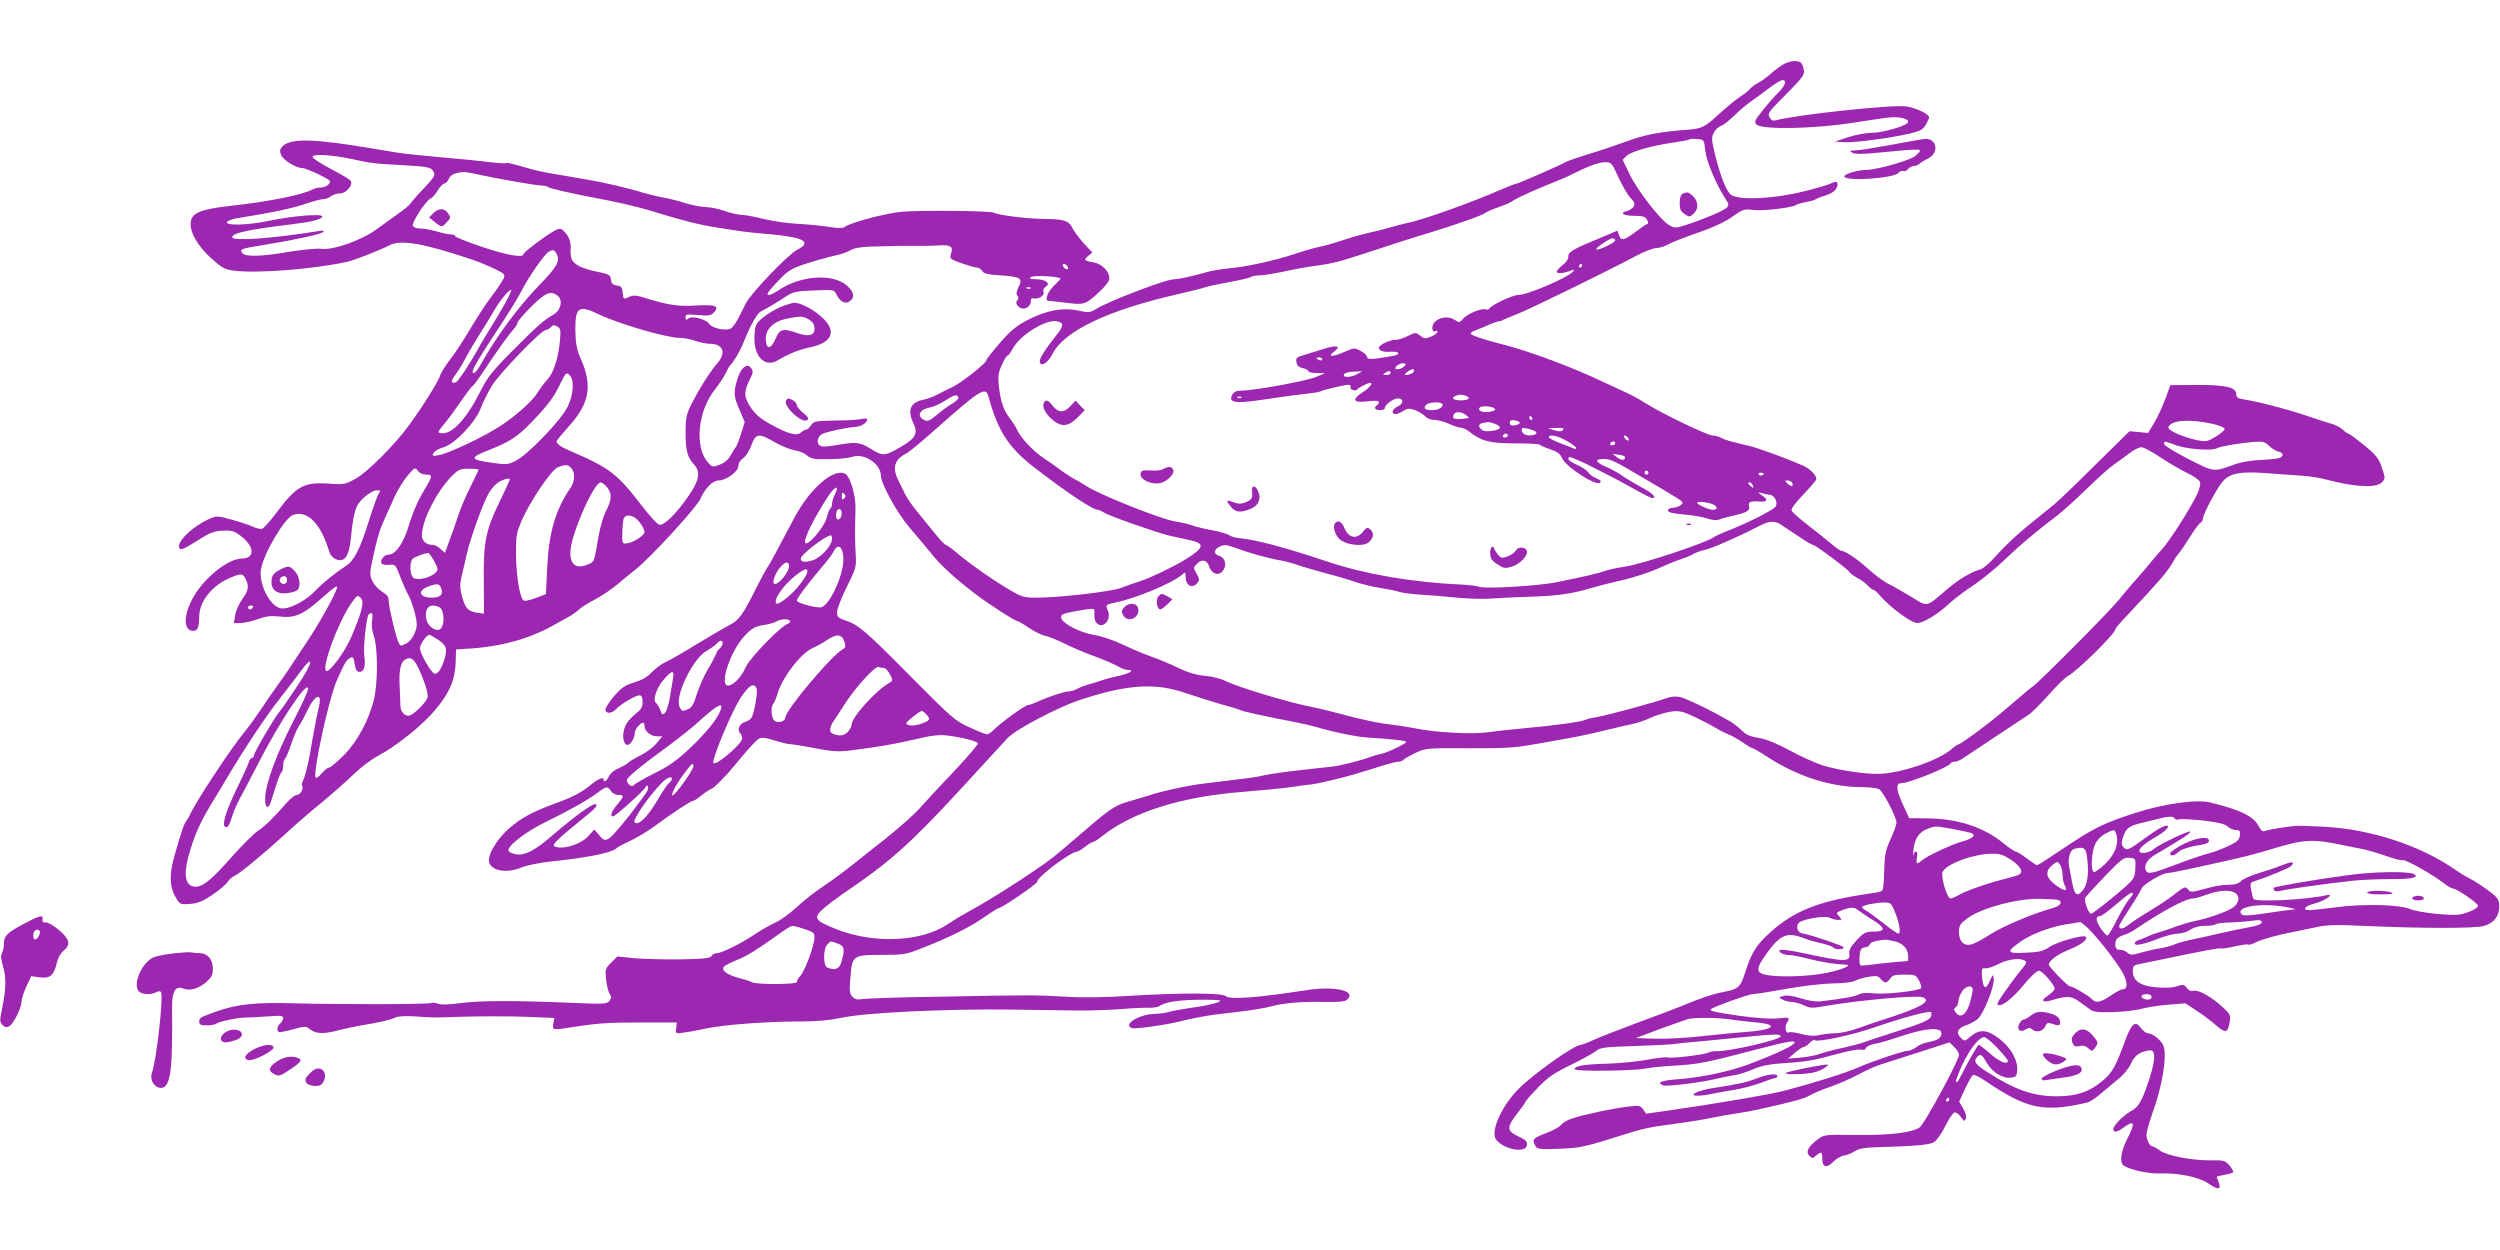 <?xml version="1.0" standalone="no"?>
<!DOCTYPE svg PUBLIC "-//W3C//DTD SVG 20010904//EN"
 "http://www.w3.org/TR/2001/REC-SVG-20010904/DTD/svg10.dtd">
<svg version="1.0" xmlns="http://www.w3.org/2000/svg"
 width="1280pt" height="640pt" viewBox="0 0 1280 640"
 preserveAspectRatio="xMidYMid meet">
<g transform="translate(0,640) scale(0.1,-0.1)"
fill="#9c27b0" stroke="none">
<path d="M9135 6073 c-16 -9 -47 -31 -67 -49 -20 -18 -50 -40 -66 -48 -15 -8
-35 -22 -43 -32 -7 -9 -30 -27 -49 -39 -19 -12 -65 -50 -102 -83 -85 -77 -90
-80 -178 -87 -135 -10 -214 -26 -305 -60 -49 -18 -137 -48 -195 -65 -58 -18
-109 -36 -115 -40 -13 -10 -241 -110 -250 -110 -4 0 -33 -11 -64 -24 -169 -74
-415 -162 -501 -179 -14 -3 -50 -12 -80 -21 -30 -9 -84 -22 -120 -30 -36 -8
-96 -26 -135 -39 -38 -13 -88 -27 -110 -31 -22 -4 -78 -20 -125 -36 -103 -34
-252 -67 -339 -74 -36 -3 -87 -12 -115 -20 -77 -22 -144 -36 -166 -36 -41 0
-332 -111 -398 -152 -31 -19 -38 -20 -92 -8 -78 17 -162 1 -258 -48 -58 -30
-87 -54 -142 -117 -38 -44 -70 -84 -70 -90 -2 -16 -125 -113 -172 -136 -24
-11 -59 -28 -78 -39 -19 -10 -51 -22 -70 -26 -68 -13 -86 -52 -54 -120 25 -52
13 -76 -57 -118 -87 -52 -98 -53 -159 -15 -58 36 -74 38 -178 20 -54 -9 -76
-10 -86 -1 -19 15 -8 50 18 60 31 12 127 32 162 34 32 1 64 21 64 38 0 6 -11
7 -27 3 -16 -4 -77 -8 -137 -8 -101 -2 -110 -4 -123 -24 -9 -13 -20 -23 -26
-23 -6 0 -18 -7 -27 -15 -21 -19 -68 -6 -157 44 -49 27 -77 51 -100 86 -35 53
-36 79 -2 146 15 30 16 39 5 54 -21 29 -53 3 -71 -57 -20 -70 -19 -87 12 -158
l26 -61 -18 -57 c-9 -31 -22 -63 -27 -70 -6 -7 -18 -27 -28 -45 -11 -20 -31
-37 -55 -46 -37 -14 -38 -14 -61 12 -69 80 -51 263 36 372 22 28 47 66 56 85
9 19 19 37 23 40 14 12 48 68 65 110 37 93 72 155 91 165 27 13 92 52 135 81
29 19 51 24 138 27 101 4 103 4 115 -21 17 -36 43 -50 65 -36 30 19 26 49 -12
82 -74 65 -244 51 -356 -28 -16 -11 -36 -20 -45 -20 -13 0 -2 17 36 58 53 57
72 71 119 89 37 15 159 50 200 58 19 4 49 15 65 24 24 14 59 18 160 20 72 2
139 3 150 2 38 -1 110 0 150 3 51 3 67 -8 55 -39 -6 -17 -5 -27 3 -32 19 -12
110 -42 129 -43 9 0 21 -8 27 -17 7 -14 28 -19 95 -23 102 -7 114 -15 91 -60
-11 -22 -13 -35 -6 -44 7 -9 7 -16 -1 -24 -14 -14 7 -42 32 -42 21 0 42 23 38
41 -2 9 4 13 14 11 28 -5 58 16 51 34 -4 10 1 20 11 26 28 16 0 38 -47 38 -30
0 -38 3 -30 11 11 11 153 4 153 -8 0 -2 -16 -19 -35 -37 -31 -30 -48 -76 -27
-76 4 0 45 -5 90 -10 94 -12 99 -11 172 57 31 29 50 54 50 68 0 35 -37 73 -78
81 -52 9 -55 13 -31 33 l22 18 -43 46 c-23 26 -50 61 -59 79 -19 38 -41 46
-141 47 -94 1 -237 19 -262 32 -18 10 -372 13 -469 5 -82 -7 -268 -56 -296
-79 -8 -6 -35 -6 -75 1 -35 6 -108 13 -164 16 -55 3 -136 15 -179 26 -43 11
-92 20 -109 20 -17 1 -56 9 -86 20 -30 11 -74 19 -96 20 -23 0 -69 9 -102 19
-33 11 -87 25 -119 30 -32 6 -78 18 -103 25 -62 20 -202 53 -275 65 -179 30
-253 43 -280 51 -117 33 -139 39 -145 35 -4 -3 -43 0 -86 5 -44 6 -155 17
-249 25 -93 8 -197 19 -230 25 -33 5 -87 14 -120 20 -295 50 -416 53 -457 12
-15 -15 -17 -24 -9 -45 10 -26 75 -67 107 -67 22 0 144 -58 144 -68 0 -16 -24
-32 -48 -32 -13 0 -31 -4 -41 -10 -53 -28 -227 -63 -421 -84 -149 -17 -196
-35 -203 -80 -9 -50 35 -127 106 -190 54 -48 68 -56 116 -62 117 -15 407 8
576 45 40 9 162 56 223 87 57 28 175 7 422 -76 51 -17 139 -57 154 -69 13 -11
12 -18 -12 -54 -14 -23 -41 -60 -58 -82 -17 -22 -59 -87 -94 -145 -34 -58 -81
-130 -105 -160 -23 -30 -46 -66 -50 -79 -11 -35 -87 -157 -162 -260 -73 -99
-212 -239 -272 -272 -53 -29 -60 -31 -140 -25 -128 8 -164 -13 -268 -152 -30
-40 -62 -76 -70 -79 -8 -3 -29 1 -47 10 -18 8 -67 25 -109 36 -69 20 -79 20
-109 7 -94 -41 -178 -123 -159 -154 6 -10 28 0 88 38 69 44 88 51 135 53 47 2
59 -2 96 -31 67 -54 67 -112 -2 -112 -66 -1 -182 -91 -241 -189 -57 -95 -59
-181 -5 -181 22 0 30 19 30 72 0 78 64 159 157 199 58 25 67 24 81 -6 18 -39
15 -58 -18 -103 -16 -23 -33 -60 -36 -82 l-7 -40 34 0 c19 0 59 9 89 20 40 15
67 18 105 14 88 -11 128 8 241 110 30 27 57 47 60 43 8 -7 -72 -157 -138 -258
-104 -159 -128 -194 -168 -249 -22 -30 -60 -86 -86 -125 -26 -38 -63 -90 -84
-115 -74 -90 -258 -371 -279 -425 -2 -5 -9 -17 -15 -25 -14 -17 -25 -51 -61
-175 -30 -103 -28 -166 7 -224 20 -32 23 -33 72 -29 40 3 66 14 114 47 34 23
69 52 77 65 8 13 25 28 38 33 28 13 145 110 258 213 47 44 130 116 185 160 54
45 128 110 164 145 36 35 90 76 122 93 97 51 234 161 298 239 73 88 100 153
103 242 l2 66 50 3 c174 9 325 50 453 123 24 13 57 32 74 41 17 9 40 26 52 37
11 11 48 34 81 51 33 17 85 52 116 78 31 26 73 61 94 77 80 64 311 316 331
361 23 53 63 94 93 94 39 0 101 45 101 74 0 14 10 30 25 40 13 9 32 38 42 66
22 62 38 64 121 15 33 -19 79 -37 102 -41 24 -4 51 -15 62 -26 10 -10 33 -18
51 -19 83 -2 155 3 185 13 58 18 141 -38 142 -95 0 -44 84 -196 150 -272 33
-38 82 -97 109 -130 51 -63 122 -128 226 -207 71 -54 202 -138 214 -138 5 0
31 -15 58 -34 27 -18 64 -37 83 -41 19 -4 64 -22 100 -40 36 -18 97 -44 135
-58 66 -24 117 -46 157 -68 10 -5 25 -9 33 -9 36 0 10 -18 -42 -29 -32 -7 -71
-17 -88 -23 -16 -6 -48 -16 -70 -22 -22 -6 -50 -17 -62 -24 -12 -6 -30 -12
-40 -12 -22 0 -102 -26 -159 -52 -22 -10 -45 -18 -51 -18 -14 0 -143 -93 -172
-124 -14 -14 -30 -26 -36 -26 -7 0 -48 16 -91 36 -74 33 -90 48 -294 253 -236
239 -273 271 -340 294 -41 14 -45 18 -44 46 1 16 24 74 50 127 47 94 49 101
45 168 -4 70 -4 112 -1 231 2 67 -26 162 -51 178 -57 35 -184 -74 -264 -228
-93 -176 -128 -241 -137 -252 -5 -6 -27 -47 -49 -90 -78 -156 -93 -176 -145
-204 -27 -14 -102 -58 -168 -98 -65 -40 -136 -81 -158 -91 -21 -9 -53 -33 -71
-52 -22 -24 -50 -40 -89 -52 -46 -13 -65 -26 -102 -68 -25 -29 -46 -61 -46
-70 0 -24 32 -23 55 2 23 25 99 70 119 70 11 0 16 -10 16 -34 0 -27 -7 -39
-35 -60 -19 -15 -42 -40 -50 -56 -31 -61 -6 -138 29 -88 9 12 16 32 16 44 0
19 28 54 43 54 4 0 7 -8 7 -18 0 -26 32 -52 64 -52 l27 0 -28 -34 c-15 -19
-51 -47 -81 -62 -30 -15 -60 -33 -67 -40 -6 -7 -28 -19 -49 -28 -20 -8 -41
-26 -48 -40 -11 -26 -28 -35 -28 -16 0 14 -30 1 -66 -29 -46 -38 -90 -61 -174
-92 -120 -43 -183 -77 -244 -131 -63 -55 -111 -137 -102 -172 12 -46 93 -59
167 -27 24 10 91 24 149 30 199 21 318 46 340 71 3 3 32 19 65 34 33 15 89 49
125 75 98 72 188 131 199 131 5 0 22 11 38 24 15 13 42 31 60 40 17 9 74 67
125 130 51 63 102 119 114 124 16 8 36 5 79 -9 32 -10 67 -19 78 -19 11 0 69
-9 130 -21 94 -18 120 -19 191 -10 135 17 216 31 327 57 80 19 119 23 160 18
75 -9 152 -29 156 -40 2 -5 -54 -70 -124 -145 -71 -74 -143 -152 -162 -174
-35 -41 -99 -98 -192 -173 -30 -23 -97 -76 -149 -118 -52 -42 -126 -96 -165
-122 -38 -25 -99 -72 -134 -105 -36 -33 -85 -69 -110 -80 -25 -11 -71 -37
-101 -57 -72 -49 -174 -100 -199 -100 -11 0 -24 -7 -28 -15 -7 -11 -39 -15
-158 -17 -83 -1 -189 2 -237 6 l-87 9 -32 -32 c-30 -30 -31 -36 -26 -85 3 -30
11 -63 18 -74 11 -17 10 -23 -1 -37 -13 -16 -32 -17 -205 -9 -284 12 -460 11
-559 -2 -57 -8 -98 -9 -113 -3 -14 5 -29 7 -34 4 -11 -8 -476 -8 -704 -2 -192
6 -290 -4 -395 -41 -87 -31 -90 -33 -90 -53 0 -15 7 -19 38 -19 21 0 42 4 48
8 12 11 110 32 149 32 17 0 67 2 113 6 69 5 82 4 82 -9 0 -8 -7 -20 -15 -27
-16 -13 -20 -36 -7 -44 4 -2 37 4 73 14 63 17 65 17 88 -1 28 -23 72 -24 148
-3 32 8 83 19 113 24 87 14 153 29 176 41 12 6 51 8 100 5 99 -7 80 -7 264 -1
85 2 221 2 302 -1 l147 -6 -6 -29 c-6 -34 -4 -34 97 -18 130 20 178 24 355 24
l180 0 -3 -29 c-4 -29 -4 -29 40 -23 23 3 77 13 118 22 94 19 305 35 473 35
88 0 154 6 215 19 120 26 531 46 862 42 146 -2 310 -4 365 -5 55 0 145 3 200
7 55 5 120 8 143 7 24 0 49 3 55 7 30 22 91 32 194 34 62 1 116 0 119 -4 8 -8
-57 -25 -148 -37 -42 -6 -91 -15 -109 -20 -19 -6 -52 -10 -74 -11 -81 -1 -169
-54 -120 -73 17 -6 179 17 249 35 37 10 108 24 166 33 14 2 75 9 135 16 61 7
133 19 162 27 65 18 160 26 281 23 61 -1 98 2 107 10 56 46 -60 74 -209 50
-252 -39 -388 -49 -411 -30 -20 17 -231 17 -480 2 -138 -9 -255 -11 -340 -5
-155 9 -186 9 -648 0 -197 -3 -373 -9 -391 -12 -24 -5 -38 -2 -51 11 -15 16
-17 29 -11 98 8 114 13 117 161 117 111 0 124 2 204 34 138 53 251 110 320
159 36 25 69 46 73 46 16 0 198 124 198 135 0 25 173 155 206 155 4 0 22 11
40 25 18 14 37 25 42 25 5 0 27 14 48 31 152 121 400 199 709 224 99 8 214 19
255 25 41 6 89 13 105 14 17 2 53 9 80 16 28 6 68 16 90 22 22 5 88 25 146 43
58 19 115 35 127 35 11 0 23 4 27 9 3 5 31 21 62 36 55 25 60 25 272 24 183
-1 234 2 336 20 66 12 149 27 185 33 36 6 115 23 175 38 61 15 127 30 147 34
21 4 62 18 92 32 30 14 77 27 104 31 42 5 59 1 128 -32 43 -21 90 -46 104 -55
14 -9 41 -23 60 -30 19 -8 53 -27 74 -42 21 -15 43 -28 47 -28 5 0 40 -20 79
-46 155 -100 324 -154 482 -154 38 0 78 -5 88 -10 21 -11 90 -143 90 -172 0
-10 -14 -49 -31 -86 -26 -58 -30 -79 -32 -165 -2 -77 -5 -98 -17 -101 -8 -3
-49 -10 -90 -16 -246 -38 -372 -92 -498 -214 -55 -53 -78 -94 -107 -186 -24
-74 -34 -84 -107 -98 -61 -12 -126 -34 -218 -73 -25 -10 -124 -48 -220 -83
-96 -36 -200 -76 -230 -90 -30 -14 -61 -26 -68 -26 -31 0 -242 -149 -317 -225
-88 -89 -147 -222 -114 -261 42 -51 151 -70 157 -27 3 18 -6 27 -45 45 -59 28
-60 47 -3 119 22 28 40 54 40 57 0 4 28 36 63 72 51 54 82 75 172 119 61 30
119 62 130 72 17 15 47 19 190 23 94 3 188 8 210 11 22 3 65 8 95 10 30 3 100
9 155 15 268 27 287 28 292 14 5 -16 -262 -78 -327 -76 -14 1 -34 -3 -45 -8
-26 -11 -195 -31 -206 -24 -5 3 -51 -2 -101 -11 -51 -10 -145 -19 -208 -21
-121 -3 -171 -12 -167 -29 2 -12 315 -8 367 5 19 4 85 11 145 14 124 8 153 13
423 84 155 40 192 47 190 34 -3 -15 -84 -54 -237 -112 -96 -36 -236 -66 -363
-76 -83 -6 -108 -17 -73 -31 19 -7 186 13 265 32 30 7 73 16 96 19 23 3 66 17
97 30 38 17 82 27 139 31 133 8 177 16 288 47 57 16 114 27 126 24 14 -4 24
-1 27 8 3 7 23 17 44 21 21 3 84 22 141 41 119 40 202 46 202 15 0 -25 -17
-37 -64 -46 -22 -3 -51 -15 -64 -26 -14 -10 -33 -19 -43 -19 -24 0 -178 -52
-252 -84 -64 -29 -241 -84 -383 -121 -84 -21 -325 -62 -592 -101 l-114 -16
-15 22 c-13 19 -21 21 -71 15 -75 -8 -235 -42 -291 -61 -25 -8 -51 -23 -58
-33 -7 -10 -39 -28 -73 -41 -69 -26 -77 -34 -61 -63 11 -21 18 -22 115 -19
105 3 134 8 286 56 151 48 176 54 302 70 67 9 155 23 193 31 39 8 99 19 135
24 36 5 88 15 115 21 183 41 234 55 262 72 17 10 64 30 105 44 40 14 105 42
144 63 38 21 92 45 120 53 27 9 116 37 197 63 l148 48 24 -23 c14 -13 25 -31
25 -41 0 -28 -176 -353 -201 -371 -38 -27 -151 -41 -327 -39 -162 2 -163 2
-197 -24 -48 -36 -61 -63 -41 -83 14 -14 17 -14 34 1 27 24 32 21 32 -18 0
-43 25 -47 59 -11 12 13 36 27 54 30 17 3 42 14 56 23 18 12 50 18 106 19 206
6 276 12 298 27 13 8 38 44 56 80 18 36 39 68 47 71 7 3 22 -7 33 -22 17 -24
20 -25 26 -10 4 11 -1 32 -14 53 l-20 35 30 65 c17 36 35 68 41 71 5 3 33 -10
61 -29 215 -146 299 -164 524 -112 13 3 45 24 72 48 27 23 68 57 91 76 24 19
51 53 61 76 18 41 44 60 94 67 37 6 32 -59 -16 -192 -26 -74 -45 -102 -80
-120 -35 -19 -89 -73 -89 -90 0 -20 19 -18 50 5 60 44 65 29 20 -59 -31 -62
-39 -117 -17 -133 27 -21 125 -43 182 -41 100 3 204 -18 253 -52 49 -34 66
-32 52 6 -6 14 -10 27 -10 29 0 2 18 6 40 10 22 4 42 10 44 13 2 4 -6 19 -19
35 -22 25 -29 27 -97 26 -95 -1 -223 24 -259 50 -15 12 -33 21 -38 21 -14 0
-31 34 -31 62 0 13 14 61 30 107 53 144 78 306 55 351 -15 29 -56 60 -79 60
-8 0 -23 12 -35 27 -28 40 -48 23 -81 -67 -47 -129 -66 -164 -115 -204 -69
-57 -133 -79 -235 -79 -117 0 -212 32 -352 122 -62 39 -75 56 -57 77 18 21 26
17 49 -24 27 -49 82 -84 123 -80 28 3 32 7 35 35 5 52 -30 116 -88 162 -63 50
-103 54 -150 15 -31 -27 -32 -27 -51 -7 -26 25 -16 49 26 63 19 6 45 20 59 31
30 23 89 169 84 208 -4 25 -4 24 -21 -13 -21 -47 -34 -39 -39 24 -3 40 -1 45
17 42 11 -1 42 9 69 23 49 25 109 32 134 16 10 -6 7 -15 -14 -40 -15 -18 -36
-45 -48 -61 -76 -105 -85 -119 -76 -125 18 -11 74 32 133 104 34 42 66 71 77
71 16 0 80 -73 80 -92 0 -8 -14 -21 -45 -43 -28 -19 -13 -29 27 -17 77 24 103
23 139 -3 19 -13 45 -32 58 -42 20 -15 42 -17 120 -15 53 2 119 9 146 17 28 8
89 17 137 21 l87 7 58 -38 c32 -21 75 -53 96 -72 50 -44 64 -42 72 9 7 41 6
44 -40 86 -58 52 -120 86 -146 79 -12 -3 -25 3 -33 15 -13 18 -18 19 -51 8
-24 -8 -60 -9 -107 -5 -82 8 -118 34 -118 84 0 28 3 30 58 40 31 6 80 16 107
22 186 39 280 57 286 53 4 -2 35 2 70 10 34 8 66 13 70 10 5 -3 22 2 38 11 31
16 122 41 201 55 25 5 74 15 110 23 53 12 100 13 255 6 295 -13 554 -13 602 0
52 14 81 52 79 103 -1 33 -7 42 -56 79 -30 22 -73 50 -95 61 -22 11 -53 30
-70 42 -177 125 -432 210 -674 223 -64 3 -125 6 -136 5 -38 -1 -150 -19 -167
-26 -12 -6 -21 0 -32 21 -27 54 -91 85 -248 124 -72 18 -240 -6 -388 -54 -166
-54 -210 -77 -369 -183 -68 -46 -127 -84 -131 -84 -4 0 -28 16 -53 35 -25 19
-51 35 -57 35 -5 0 -34 19 -63 43 -102 83 -234 126 -392 127 l-90 1 -34 74
c-33 73 -35 105 -7 105 40 0 246 83 254 102 2 5 11 8 20 8 10 0 29 8 43 18
112 75 309 205 332 220 16 9 62 55 104 102 41 47 87 92 103 100 45 24 240 216
240 237 0 5 26 36 58 69 160 170 206 223 230 264 14 25 30 50 36 55 6 6 31 42
55 80 24 39 49 74 57 78 8 4 14 16 14 25 0 21 75 160 102 189 37 40 91 50 213
41 61 -5 143 -10 183 -13 40 -2 100 -11 135 -21 148 -39 255 -44 284 -12 16
18 16 22 -2 74 -16 48 -29 64 -91 115 -40 32 -76 59 -80 59 -4 0 -18 9 -30 21
-12 11 -37 24 -56 29 -18 5 -78 24 -133 43 -101 34 -248 72 -317 82 -30 5 -38
10 -38 26 0 36 -54 49 -203 48 l-135 -1 -26 -72 c-15 -39 -40 -94 -57 -122
l-31 -51 -48 5 -47 4 -176 -173 c-96 -96 -190 -186 -209 -201 -18 -15 -78 -63
-133 -108 -55 -44 -127 -112 -160 -150 -33 -38 -71 -72 -85 -75 -47 -13 -110
-50 -172 -103 -109 -93 -97 -91 -180 -39 -40 24 -93 55 -118 67 -25 12 -70 46
-101 74 -57 52 -122 96 -141 96 -6 0 -29 16 -52 36 -23 19 -76 62 -119 95 -43
33 -81 67 -84 75 -3 9 19 40 61 83 36 38 66 73 66 78 0 20 -34 54 -68 69 -95
41 -222 87 -272 100 -110 26 -126 31 -147 42 -12 7 -32 12 -44 12 -26 0 -267
116 -348 168 -29 19 -79 46 -110 59 -31 14 -78 36 -106 49 -157 75 -373 155
-505 189 -104 26 -170 49 -170 57 0 5 12 13 28 18 15 6 36 14 47 19 35 16 60
25 70 26 6 0 15 3 20 7 6 3 42 18 80 33 67 27 450 214 604 296 40 21 86 39
102 39 15 0 43 9 61 19 18 11 86 37 150 59 76 26 139 55 177 82 55 39 62 41
105 35 45 -7 201 11 221 25 6 4 28 11 50 15 22 4 45 10 50 14 6 4 30 14 54 21
27 9 47 22 54 37 13 30 3 40 -26 25 -12 -7 -76 -26 -142 -42 -154 -39 -340
-47 -374 -16 -25 22 -55 102 -81 209 -17 71 -18 83 -5 108 8 15 25 31 37 35
12 3 42 27 67 52 25 24 60 54 77 66 17 12 59 42 94 69 34 26 68 47 76 47 24 0
15 -28 -19 -62 -19 -18 -55 -59 -81 -92 -43 -53 -46 -60 -32 -74 28 -28 313
-21 509 12 87 14 172 26 190 26 45 0 77 -10 77 -24 0 -18 -128 -56 -187 -56
-28 0 -82 -10 -119 -22 l-69 -23 45 -3 c53 -4 247 22 341 45 65 16 71 21 96
80 6 15 -60 49 -116 58 -66 11 -572 -43 -668 -71 -16 -4 -24 0 -33 16 -10 19
-4 28 62 94 118 119 121 124 111 160 -7 25 -15 31 -38 33 -17 2 -43 -5 -60
-14z m-404 -445 c6 -54 57 -176 106 -250 15 -24 16 -29 3 -42 -17 -16 -119
-59 -205 -87 -57 -18 -60 -18 -90 -1 -44 26 -161 176 -202 261 l-35 73 20 20
c22 22 138 55 247 69 38 6 71 12 74 15 3 3 21 4 41 2 35 -3 35 -3 41 -60z
m-6931 -42 c101 -22 117 -24 250 -31 143 -8 157 -10 170 -35 9 -17 3 -28 -45
-79 -31 -32 -63 -68 -72 -81 -8 -12 -37 -36 -63 -53 -25 -18 -74 -53 -108 -78
-76 -58 -225 -111 -287 -103 -22 3 -95 -4 -163 -15 -146 -25 -225 -27 -241 -7
-16 20 -9 23 105 41 157 25 298 56 309 67 7 7 -2 9 -30 4 -229 -37 -433 -52
-436 -31 -2 21 83 40 301 66 106 13 160 26 160 41 0 15 -150 3 -270 -22 -110
-23 -224 -27 -218 -7 3 6 27 16 54 20 183 29 289 52 362 78 30 10 64 19 75 19
12 0 31 7 41 15 11 8 32 15 48 15 29 0 64 39 55 62 -2 7 -48 35 -101 62 -53
28 -96 56 -96 63 0 16 96 11 200 -11z m6486 -93 c20 -43 47 -91 62 -106 21
-22 24 -31 16 -45 -6 -9 -21 -19 -33 -22 -42 -10 -20 -25 35 -25 44 0 57 -4
66 -19 8 -14 8 -21 1 -23 -6 -2 -31 -19 -55 -37 -61 -47 -77 -51 -88 -22 l-9
25 -73 -31 c-154 -63 -178 -77 -178 -101 0 -14 -12 -32 -30 -45 -16 -13 -30
-27 -30 -33 0 -12 40 -8 74 6 13 6 17 5 12 -3 -17 -28 -233 -122 -281 -122
-30 0 -138 -51 -150 -70 -3 -5 -11 -7 -18 -4 -21 8 -97 -24 -116 -48 -18 -21
-19 -21 -44 -5 -31 20 -78 14 -103 -14 -17 -19 -12 -55 6 -44 5 3 10 1 10 -4
0 -6 -15 -17 -32 -24 -29 -12 -36 -12 -56 4 -23 18 -25 18 -63 -1 -21 -11 -50
-20 -64 -20 -30 0 -85 -26 -85 -40 0 -16 23 -24 62 -21 46 3 51 -15 6 -22
-104 -18 -128 -19 -128 -5 0 7 -15 21 -33 31 -32 17 -34 17 -89 -7 -59 -26
-84 -23 -46 5 38 29 11 34 -60 11 -37 -12 -83 -26 -103 -32 -31 -9 -35 -14
-31 -35 3 -17 13 -26 33 -30 16 -4 29 -11 29 -16 0 -5 19 -9 43 -9 l42 -1 -50
-20 c-52 -21 -312 -68 -377 -69 -28 0 -40 -6 -49 -21 -20 -39 12 -46 131 -29
143 21 217 31 265 36 28 3 54 8 58 11 12 7 119 32 140 33 10 0 15 -5 12 -10
-8 -13 25 -26 34 -14 5 9 56 34 66 34 17 0 -1 -24 -35 -46 -61 -40 -54 -58 20
-49 39 5 60 3 60 -3 0 -6 -4 -14 -10 -17 -18 -11 -10 -25 15 -25 14 0 25 4 25
10 0 17 43 50 67 50 31 0 30 -27 -2 -42 -27 -12 -34 -38 -10 -38 9 0 27 7 40
16 20 13 30 14 58 5 19 -7 43 -21 52 -31 11 -12 31 -20 49 -20 17 0 51 -9 75
-20 24 -11 51 -20 61 -20 9 0 28 -8 41 -19 64 -50 107 -61 234 -61 67 0 125
-3 129 -7 4 -5 28 -15 54 -24 35 -11 51 -23 60 -45 22 -47 175 -145 195 -125
7 7 0 14 -18 21 -16 6 -35 20 -43 31 -8 12 -34 29 -58 39 -24 11 -44 24 -44
30 0 5 3 10 6 10 8 0 71 -27 107 -46 15 -8 41 -21 57 -29 75 -38 100 -51 171
-91 42 -24 82 -44 89 -44 27 0 0 26 -61 58 -35 19 -78 45 -94 57 -17 12 -54
33 -82 45 -56 24 -61 40 -12 40 35 0 59 -12 189 -89 52 -31 107 -63 121 -71
14 -8 43 -26 64 -39 35 -23 36 -25 19 -38 -10 -7 -28 -13 -41 -13 -13 0 -23
-6 -23 -14 0 -9 23 -15 81 -20 44 -4 99 -13 121 -21 23 -8 48 -10 57 -6 9 4
43 14 76 21 71 16 87 26 80 51 -6 19 10 25 55 21 38 -3 44 9 15 29 -28 20 -29
21 -5 14 14 -4 34 -8 44 -9 24 -3 41 -43 26 -61 -15 -18 -131 -77 -225 -115
-44 -17 -84 -35 -90 -40 -33 -27 -362 -137 -454 -151 -41 -6 -86 -16 -100 -21
-30 -12 -104 -29 -246 -58 -100 -21 -386 -37 -407 -23 -6 3 -45 8 -87 10 -256
12 -491 53 -686 118 -217 73 -369 113 -453 120 -18 2 -39 8 -46 14 -8 6 -47
18 -88 26 -40 7 -86 18 -101 24 -14 6 -57 16 -94 22 -74 13 -383 136 -448 179
-22 14 -51 31 -65 38 -14 7 -43 26 -65 42 -22 17 -63 46 -91 64 -53 35 -119
105 -137 146 -6 14 -23 41 -38 60 -32 42 -46 84 -55 165 -5 51 -2 69 16 108
12 26 25 47 30 47 4 0 15 16 26 36 37 69 170 151 226 139 36 -8 35 -23 -3 -71
-61 -76 -91 -125 -85 -140 9 -23 42 0 65 44 60 119 288 226 651 308 58 13 116
28 130 33 14 5 70 17 125 27 55 10 104 21 109 26 6 4 26 8 45 8 19 0 74 9 121
19 47 11 121 24 165 30 88 11 124 21 325 87 74 25 180 59 235 75 55 17 114 35
130 41 17 6 61 21 99 34 38 13 75 29 81 34 7 6 38 19 70 30 32 11 66 26 74 34
14 11 122 60 236 105 17 6 66 29 110 51 48 23 95 39 118 39 38 1 38 1 73 -76z
m-5831 12 c119 -25 293 -55 318 -55 13 0 27 -3 31 -7 7 -7 111 -31 226 -53
134 -25 224 -46 305 -70 162 -50 240 -70 336 -85 131 -21 150 -24 269 -34 177
-16 220 -40 141 -80 -46 -24 -234 -220 -262 -273 -10 -21 -28 -55 -38 -76 -11
-21 -27 -44 -35 -51 -21 -18 -97 -4 -114 20 -18 25 -89 44 -108 28 -11 -9 -14
-8 -14 6 0 16 7 17 64 12 55 -5 66 -3 81 13 30 33 10 41 -88 36 -94 -6 -144 2
-256 36 -50 16 -68 18 -87 9 -33 -15 -32 -15 -36 22 -2 26 -8 33 -30 35 -21 3
-27 9 -30 30 -3 24 -9 28 -62 39 -89 17 -134 41 -141 73 -3 15 -5 31 -4 36 5
31 -4 67 -25 91 -21 24 -27 26 -48 16 -37 -16 -168 -114 -168 -124 0 -21 -84
-6 -212 37 -76 26 -138 50 -138 55 0 5 -10 9 -22 9 -13 0 -45 7 -72 15 -27 8
-64 15 -83 15 -20 0 -36 6 -39 14 -7 17 68 131 91 140 8 3 25 21 36 41 12 19
27 35 33 35 7 0 18 11 24 24 10 22 27 30 72 35 8 1 47 -5 85 -14z m5815 -336
c0 -11 -89 -54 -97 -46 -6 7 68 57 84 57 7 0 13 -5 13 -11z m-5420 -70 c19
-35 4 -63 -87 -157 -108 -111 -220 -262 -303 -410 -21 -38 -40 -54 -40 -34 0
15 43 86 131 219 49 74 103 161 119 193 36 72 116 186 138 200 25 14 30 12 42
-11z m2618 -68 c3 -8 -1 -12 -9 -9 -7 2 -15 10 -17 17 -3 8 1 12 9 9 7 -2 15
-10 17 -17z m2632 9 c0 -5 -5 -10 -11 -10 -5 0 -7 5 -4 10 3 6 8 10 11 10 2 0
4 -4 4 -10z m-2823 -116 c-3 -3 -12 -4 -19 -1 -8 3 -5 6 6 6 11 1 17 -2 13 -5z
m-2693 -81 c-21 -37 -54 -93 -73 -123 -19 -30 -44 -72 -56 -93 -46 -85 -108
-179 -121 -184 -27 -10 -27 6 -2 39 14 18 35 52 47 76 12 23 40 72 64 110 60
97 64 102 93 152 29 49 75 102 82 96 2 -3 -13 -35 -34 -73z m270 44 c30 -22
18 -77 -21 -98 -48 -27 -86 -61 -215 -191 -98 -99 -124 -132 -158 -201 -73
-144 -146 -223 -202 -215 -19 3 -18 6 17 48 21 25 59 77 86 117 27 39 52 73
57 75 5 1 34 41 65 88 77 115 125 181 148 206 10 11 19 26 19 33 0 6 32 43 70
81 73 72 99 83 134 57z m216 -98 c100 -48 344 -119 411 -119 20 0 56 -7 79
-15 23 -8 56 -15 72 -15 71 0 89 -46 39 -102 -37 -43 -90 -127 -130 -205 -27
-55 -31 -72 -31 -147 0 -92 10 -128 43 -164 35 -37 28 -81 -27 -160 -64 -94
-128 -156 -152 -148 -11 4 -50 48 -89 98 -124 162 -163 192 -365 279 -51 22
-69 35 -70 50 0 4 29 39 64 78 104 116 120 205 61 341 -23 52 -28 81 -29 146
-2 123 16 135 124 83z m-203 -132 c-8 -90 -33 -167 -65 -201 -16 -17 -38 -47
-50 -67 -26 -43 -115 -122 -195 -173 -80 -52 -253 -134 -304 -145 -40 -8 -42
-7 -33 10 6 10 29 23 51 29 57 16 162 126 190 199 11 30 37 82 57 115 39 64
253 286 276 286 7 0 19 7 26 15 9 11 17 12 32 4 18 -10 20 -18 15 -72z m3903
-97 c0 -5 -7 -7 -15 -4 -8 4 -15 8 -15 10 0 2 7 4 15 4 8 0 15 -4 15 -10z
m420 -35 c-7 -8 -21 -15 -32 -15 -17 0 -18 3 -8 15 7 8 21 15 32 15 17 0 18
-3 8 -15z m50 -24 c0 -10 -24 -21 -43 -21 -7 0 -3 7 7 15 22 17 36 19 36 6z
m-290 -16 c-28 -16 -70 -20 -70 -6 0 11 24 18 65 19 l30 1 -25 -14z m170 5 c0
-5 -10 -10 -22 -10 -19 0 -20 2 -8 10 19 13 30 13 30 0z m-4200 -15 c21 -26
15 -99 -14 -158 -32 -67 -203 -245 -265 -276 -39 -20 -48 -21 -118 -11 -118
16 -122 26 -22 65 112 44 150 69 230 153 80 85 107 121 141 194 25 52 30 55
48 33z m2141 -105 c49 -181 105 -265 243 -370 163 -125 291 -210 315 -210 6 0
22 -7 35 -15 25 -17 266 -101 331 -117 22 -5 67 -15 100 -22 88 -18 84 -39
-20 -103 -53 -33 -176 -92 -225 -108 -30 -9 -75 -25 -100 -35 -47 -19 -325
-51 -439 -50 -58 0 -72 4 -135 42 -88 52 -195 127 -263 184 -28 24 -55 44 -60
44 -5 0 -29 25 -53 55 -25 31 -66 81 -92 113 -26 31 -55 73 -64 92 -9 19 -25
52 -35 72 -32 63 -19 106 41 136 14 7 82 63 150 124 229 203 257 221 271 168z
m-154 -6 c2 -5 -11 -18 -29 -29 -18 -10 -54 -36 -80 -58 -40 -33 -49 -37 -67
-27 -39 20 -23 54 30 64 20 3 56 20 80 36 44 29 60 33 66 14z m2597 10 c29
-11 16 -24 -24 -24 -38 0 -54 13 -27 23 18 8 33 8 51 1z m-1147 -10 c-3 -3
-12 -4 -19 -1 -8 3 -5 6 6 6 11 1 17 -2 13 -5z m1026 -31 c13 -13 -16 -33 -48
-33 -38 0 -49 8 -34 27 12 13 70 18 82 6z m265 -22 c11 -7 10 -10 -3 -15 -38
-14 -87 -2 -68 18 9 9 56 7 71 -3z m-142 -36 c10 -8 17 -15 14 -15 -48 -9 -80
-7 -80 4 0 29 34 35 66 11z m339 -15 c3 -5 1 -10 -4 -10 -6 0 -11 5 -11 10 0
6 2 10 4 10 3 0 8 -4 11 -10z m-64 -25 c0 -5 -12 -11 -26 -13 -18 -2 -25 1
-25 13 0 12 7 15 25 13 14 -2 26 -7 26 -13z m3547 -5 c36 -8 62 -19 62 -27 0
-6 -21 -24 -46 -39 -44 -26 -50 -27 -98 -17 -72 16 -149 50 -144 66 12 36 109
43 226 17z m-3674 0 c14 -5 26 -14 26 -19 0 -14 -71 -26 -89 -14 -22 14 -24
31 -4 36 30 8 41 7 67 -3z m210 -41 c12 -11 -16 -22 -46 -17 -13 2 -24 11 -26
21 -3 17 1 18 30 12 18 -4 37 -11 42 -16z m138 9 c-8 -8 -20 -8 -44 -1 l-33
11 45 1 c33 1 41 -2 32 -11z m-282 -28 c0 -5 -7 -10 -16 -10 -8 0 -12 5 -9 10
3 6 10 10 16 10 5 0 9 -4 9 -10z m301 -27 c27 -16 49 -32 49 -36 0 -5 -3 -7
-7 -5 -5 2 -36 14 -70 27 -35 13 -63 28 -63 32 0 17 43 9 91 -18z m314 16 c11
-17 -1 -21 -15 -4 -8 9 -8 15 -2 15 6 0 14 -5 17 -11z m-65 -29 c0 -5 -7 -10
-16 -10 -8 0 -12 5 -9 10 3 6 10 10 16 10 5 0 9 -4 9 -10z m2876 -11 c57 -20
181 -28 205 -14 13 9 109 25 182 32 53 4 62 2 85 -20 15 -14 36 -27 46 -29 27
-4 31 -25 6 -33 -11 -4 -55 -8 -98 -10 -47 -2 -101 -11 -137 -25 -103 -37 -97
-38 -231 30 -68 35 -124 69 -124 77 0 16 -4 17 66 -8z m-86 -60 c41 -27 102
-63 137 -80 34 -16 64 -37 67 -47 4 -10 -3 -38 -15 -63 -35 -74 -147 -249
-183 -285 -12 -12 -34 -39 -51 -59 -16 -21 -53 -63 -80 -94 -28 -31 -68 -78
-90 -106 -40 -51 -400 -413 -435 -438 -11 -7 -43 -34 -72 -59 -100 -86 -123
-105 -211 -172 -49 -36 -92 -66 -97 -66 -5 0 -23 -12 -40 -27 -69 -58 -251
-120 -365 -125 -69 -3 -211 18 -292 43 -38 12 -113 46 -168 76 -67 36 -120 58
-160 65 -45 7 -67 17 -88 39 -16 16 -45 38 -65 49 -20 11 -44 24 -52 29 -68
38 -169 85 -198 92 -23 5 -47 3 -71 -6 -50 -19 -296 -86 -353 -96 -27 -4 -52
-10 -57 -13 -18 -11 -144 -29 -321 -45 -63 -6 -149 -15 -190 -21 -78 -11 -278
1 -370 22 -25 5 -76 13 -115 18 -68 7 -134 21 -285 61 -41 11 -96 24 -121 29
-111 20 -384 103 -444 133 -22 12 -70 24 -108 27 -47 5 -89 18 -140 43 -39 19
-99 44 -132 55 -33 11 -98 39 -145 61 -48 23 -113 45 -148 50 -74 12 -167 61
-169 89 -1 17 10 21 75 33 102 17 97 18 95 -15 -1 -17 3 -36 9 -43 32 -39 82
13 60 62 -13 28 -10 30 38 40 105 21 290 98 343 143 15 14 17 13 17 -6 0 -50
33 -70 61 -36 11 14 10 21 -4 46 -17 29 -17 32 -1 49 26 28 53 24 65 -11 17
-48 61 -52 79 -6 9 26 -3 53 -30 61 -28 9 -25 33 6 47 21 10 35 9 73 -5 66
-25 178 -57 236 -66 28 -5 68 -16 90 -24 22 -8 78 -24 125 -37 47 -12 117 -32
155 -45 39 -14 102 -29 140 -35 39 -6 84 -15 101 -21 16 -5 66 -11 110 -14 43
-2 126 -9 184 -15 58 -6 141 -8 185 -4 44 3 132 7 195 9 132 4 210 15 306 44
38 11 111 30 163 41 51 12 132 38 180 59 47 22 104 44 126 51 22 7 49 19 60
26 11 6 36 15 55 19 34 7 176 69 273 120 56 29 83 31 118 7 14 -9 54 -36 89
-59 35 -24 67 -43 73 -43 12 0 187 -131 187 -140 0 -3 17 -16 38 -28 21 -11
46 -30 57 -42 10 -11 22 -20 27 -20 5 0 20 -13 33 -29 50 -59 161 -141 191
-141 32 0 109 47 170 105 22 20 75 60 119 89 44 30 116 88 160 131 78 75 168
151 270 227 27 21 94 82 150 136 55 54 118 110 140 125 22 15 58 41 79 57 21
17 48 30 60 30 12 0 55 -23 96 -51z m-2740 0 c0 -18 -19 -18 -41 0 l-23 18 32
-5 c18 -2 32 -8 32 -13z m-5396 -55 c22 -21 20 -70 -3 -102 -75 -108 -111
-227 -119 -403 l-7 -141 -53 -20 c-35 -13 -57 -17 -63 -11 -19 19 -36 129 -37
232 -1 94 2 111 28 173 43 101 154 264 187 276 40 15 50 14 67 -4z m-742 -34
c36 0 35 -5 -22 -100 -21 -36 -51 -105 -65 -155 -27 -93 -69 -155 -106 -155
-21 0 -42 -25 -37 -42 3 -8 18 -12 39 -10 33 3 34 2 58 -60 13 -35 32 -78 43
-97 10 -18 25 -61 33 -94 12 -52 12 -64 -2 -99 -9 -23 -27 -45 -44 -53 -26
-14 -29 -13 -37 2 -14 26 -52 187 -52 218 0 19 -9 31 -33 45 -18 11 -41 35
-50 54 -15 33 -15 40 3 123 22 102 34 141 62 203 12 25 34 73 49 108 16 35 46
83 66 107 36 42 39 43 52 25 8 -12 25 -20 43 -20z m268 25 c0 -3 -20 -45 -44
-93 -24 -48 -51 -112 -60 -142 -10 -30 -29 -86 -43 -123 l-25 -68 -22 20 c-12
12 -30 21 -40 21 -33 0 -56 20 -56 49 0 74 73 220 149 299 37 38 45 42 91 42
27 0 50 -2 50 -5z m5990 -15 c0 -5 -4 -10 -10 -10 -5 0 -10 5 -10 10 0 6 5 10
10 10 6 0 10 -4 10 -10z m590 -4 c0 -11 -19 -15 -25 -6 -3 5 1 10 9 10 9 0 16
-2 16 -4z m-6420 -31 c0 -3 -24 -56 -54 -118 -69 -142 -82 -205 -79 -411 l1
-158 -36 5 c-47 8 -60 23 -77 85 -11 43 -11 61 -1 104 7 29 19 78 25 108 20
87 88 276 116 319 13 22 37 47 52 55 28 15 53 20 53 11z m6565 -16 c12 -19 -5
-23 -22 -6 -16 16 -16 17 -1 17 9 0 20 -5 23 -11z m-6065 -26 c25 -32 22 -64
-11 -127 -11 -22 -27 -78 -35 -125 -21 -126 -21 -127 -49 -139 -84 -39 -117
19 -79 141 39 127 114 277 139 277 7 0 23 -12 35 -27z m5864 11 c5 -14 4 -15
-9 -4 -17 14 -19 20 -6 20 5 0 12 -7 15 -16z m-4699 -44 c-8 -16 -15 -38 -15
-49 0 -11 -4 -22 -9 -25 -5 -3 -13 -25 -19 -49 -13 -49 -104 -153 -110 -124
-5 23 47 127 117 234 35 54 62 64 36 13z m-2334 6 c-7 -8 -30 -72 -52 -142
-44 -142 -76 -205 -117 -231 -57 -37 -119 -87 -160 -130 -52 -54 -139 -97
-177 -87 -55 14 -110 124 -99 198 13 81 121 264 165 280 73 25 142 -45 185
-189 6 -19 19 -33 38 -40 40 -14 62 17 71 97 16 154 24 180 68 220 24 22 52
38 66 38 19 0 21 -3 12 -14z m2381 -28 c-9 -9 -12 -7 -12 12 0 19 3 21 12 12
9 -9 9 -15 0 -24z m4442 -28 c31 -11 34 -30 6 -30 -21 0 -80 26 -80 35 0 9 48
5 74 -5z m-4458 -66 c-3 -8 -10 -14 -16 -14 -14 0 -12 47 3 53 14 5 21 -17 13
-39z m-1032 -27 c15 -19 26 -41 26 -50 0 -18 -54 -54 -90 -59 -24 -3 -25 -1
-24 54 1 31 4 63 7 72 11 28 54 19 81 -17z m986 -85 c0 -35 -57 -98 -100 -111
-40 -12 -60 -9 -60 9 0 20 123 115 153 119 4 1 7 -7 7 -17z m58 -98 c5 -84
-74 -254 -118 -254 -38 0 -120 24 -120 35 0 12 54 84 131 175 26 30 52 65 58
78 21 41 46 24 49 -34z m-2099 -10 c12 -19 21 -41 21 -48 0 -30 -88 -63 -121
-46 -21 12 -24 83 -5 100 13 10 56 26 78 29 3 1 15 -15 27 -35z m1821 -32 c0
-29 -49 -92 -72 -92 -16 0 -7 36 17 73 27 39 55 49 55 19z m65 -82 c-47 -65
-129 -129 -133 -106 -7 31 60 114 128 159 43 29 46 2 5 -53z m-1846 -32 c12
-32 -4 -48 -49 -48 -65 0 -74 37 -15 58 45 16 55 14 64 -10z m-409 -53 c16
-19 -1 -80 -53 -200 -34 -77 -111 -180 -127 -170 -25 16 62 252 129 347 29 42
33 44 51 23z m-555 -45 c-3 -5 -10 -10 -16 -10 -5 0 -9 5 -9 10 0 6 7 10 16
10 8 0 12 -4 9 -10z m956 0 c24 -13 27 -91 4 -110 -20 -17 -62 10 -71 45 -15
61 17 91 67 65z m-346 -67 c-4 -24 0 -54 10 -82 20 -59 20 -243 -1 -325 -27
-107 -86 -215 -154 -283 -34 -35 -68 -63 -75 -63 -7 0 -25 -14 -38 -30 -14
-17 -28 -26 -31 -21 -15 24 68 405 108 496 41 92 49 106 68 116 15 8 19 4 24
-31 5 -30 11 -40 25 -40 23 0 32 29 24 83 -6 39 10 190 22 210 2 4 9 7 14 7 7
0 8 -14 4 -37z m2140 -2 c3 -5 -3 -12 -12 -15 -37 -13 -193 -174 -214 -220
-22 -52 -65 -96 -91 -96 -48 0 12 178 85 255 36 38 53 47 93 54 27 4 58 12 69
19 24 14 62 15 70 3z m-1809 -92 c49 -30 56 -49 40 -103 -16 -51 -32 -76 -50
-76 -16 1 -76 104 -76 131 0 19 34 69 48 69 3 0 20 -9 38 -21z m2087 -14 c8
-24 7 -31 -9 -40 -58 -32 -294 -313 -294 -351 0 -18 -38 -28 -55 -14 -16 14
-20 70 -6 86 5 5 16 32 25 61 27 82 116 196 173 223 27 12 59 30 73 40 51 36
80 35 93 -5z m-623 -9 c0 -7 -7 -19 -15 -26 -8 -6 -17 -20 -20 -31 -4 -10 -22
-45 -41 -76 -19 -32 -44 -89 -56 -126 -16 -53 -26 -70 -45 -78 -32 -12 -31
-12 -43 11 -28 51 67 248 138 288 22 12 45 29 52 37 16 19 30 19 30 1z m-1557
-128 c29 -63 47 -117 47 -144 0 -21 -63 -87 -92 -97 -23 -8 -48 18 -48 51 0
15 -2 61 -4 102 -4 76 5 118 27 132 28 18 46 7 70 -44z m-624 -95 c-39 -59
-79 -117 -89 -128 -25 -29 -130 -209 -130 -223 0 -7 -4 -12 -9 -12 -5 0 -13
-10 -17 -22 -3 -13 -33 -77 -65 -143 -59 -122 -77 -190 -50 -190 9 0 19 18 26
45 7 25 26 70 42 100 17 30 58 109 92 175 110 216 251 429 259 391 2 -8 -32
-84 -76 -168 -84 -164 -140 -314 -144 -388 -3 -46 9 -67 23 -40 4 8 17 48 29
87 12 40 25 75 31 78 5 4 9 19 9 35 0 16 4 31 9 34 4 3 18 36 31 73 12 37 30
79 39 93 10 14 30 51 45 83 41 85 78 94 58 15 -6 -24 -15 -68 -20 -98 -6 -30
-18 -98 -27 -150 -10 -52 -24 -107 -31 -121 -7 -15 -11 -29 -8 -32 12 -11 -8
-47 -26 -47 -9 0 -34 -19 -54 -42 -64 -74 -110 -119 -147 -143 -19 -13 -80
-73 -134 -134 -99 -113 -146 -151 -183 -151 -51 0 -64 54 -38 152 32 117 62
183 143 313 13 22 39 65 57 95 86 146 205 324 270 405 39 50 89 115 111 145
28 38 41 49 43 38 2 -10 -29 -66 -69 -125z m3007 97 c7 0 21 -14 30 -32 16
-30 16 -33 -1 -43 -72 -41 -195 -178 -195 -216 0 -8 -9 -25 -20 -37 -20 -21
-51 -23 -82 -5 -13 7 -9 33 10 61 11 15 36 54 57 87 53 83 156 197 173 190 8
-3 20 -5 28 -5z m-1080 -52 c-3 -18 -10 -62 -16 -98 -6 -36 -17 -71 -25 -79
-12 -13 -16 -11 -25 15 -6 16 -16 31 -21 35 -19 11 2 77 38 118 42 50 57 52
49 9z m428 -53 c6 -17 -11 -121 -25 -147 -5 -10 -21 -21 -34 -24 -27 -7 -43
-40 -26 -57 6 -6 11 -19 11 -28 0 -27 -132 -140 -147 -126 -12 13 93 265 141
337 41 62 67 77 80 45z m2201 -25 c50 -17 130 -42 178 -56 49 -13 93 -27 98
-30 10 -6 132 -33 269 -59 41 -8 98 -21 125 -29 96 -28 199 -48 254 -52 129
-8 201 -16 201 -23 0 -9 -111 -61 -131 -61 -8 -1 -32 -8 -54 -16 -43 -17 -154
-45 -195 -49 -14 -2 -90 -10 -170 -19 -80 -9 -161 -21 -180 -26 -19 -5 -73
-14 -120 -19 -47 -6 -124 -15 -172 -21 -90 -10 -233 -41 -303 -65 -22 -7 -69
-21 -104 -31 -64 -18 -94 -39 -260 -183 -108 -93 -127 -109 -205 -162 -105
-72 -248 -162 -316 -199 -67 -37 -84 -47 -136 -81 -136 -92 -379 -103 -573
-26 -109 43 -119 57 -66 104 22 20 68 54 101 77 235 158 344 255 601 534 114
125 224 243 243 264 40 43 255 156 365 193 248 82 391 91 550 35z m-2386 -87
c-17 -46 -76 -118 -161 -198 -61 -57 -105 -89 -179 -125 -54 -27 -100 -54
-104 -60 -8 -14 -35 6 -35 25 0 15 68 71 215 178 55 41 127 98 160 129 88 80
122 97 104 51z m1056 -23 c21 -24 17 -29 -33 -47 -35 -12 -72 -9 -72 5 1 8 70
62 80 62 4 0 15 -9 25 -20z m-1195 -263 c0 -21 -103 -163 -108 -149 -4 13 26
67 71 125 31 40 37 44 37 24z m-110 -66 c0 -5 -7 -14 -16 -21 -8 -8 -34 -45
-56 -84 -46 -79 -92 -128 -113 -120 -11 4 -9 13 8 42 24 43 77 113 121 160 29
30 56 42 56 23z m-134 -74 c-9 -12 -28 -38 -42 -57 -14 -19 -39 -53 -57 -74
-97 -120 -106 -125 -142 -79 l-22 26 -32 -35 c-32 -36 -113 -65 -157 -56 -39
7 -30 17 169 179 26 21 35 35 29 41 -11 11 -107 -59 -232 -166 -83 -72 -136
-98 -179 -90 -17 4 -34 11 -37 16 -13 21 84 98 187 148 122 59 222 116 271
153 42 32 49 33 66 7 7 -11 23 -20 37 -20 32 0 31 -7 -5 -50 -29 -34 -39 -60
-21 -60 11 0 153 127 165 148 7 12 11 13 14 4 2 -7 -3 -23 -12 -35z m7829
-128 c4 -6 14 -8 22 -4 9 3 64 0 122 -6 76 -9 112 -17 127 -31 11 -10 30 -18
43 -18 18 0 22 -5 19 -27 -2 -22 -13 -33 -53 -52 -27 -13 -70 -30 -95 -37 -54
-15 -87 -26 -205 -70 -100 -38 -120 -41 -129 -19 -9 26 8 55 47 78 144 85 185
112 181 119 -5 8 -158 -65 -184 -87 -22 -20 -67 -29 -75 -16 -8 14 23 42 93
82 28 17 52 37 52 45 0 20 -44 -3 -131 -67 -72 -53 -81 -56 -99 -34 -9 11 -9
22 0 49 14 42 28 55 77 68 21 5 61 15 88 22 64 17 92 19 100 5z m-1140 -53
c44 -8 88 -18 98 -21 27 -11 5 -30 -51 -45 -53 -15 -179 -74 -203 -96 -24 -22
-31 -17 -24 16 7 32 -10 43 -18 13 -3 -10 -3 2 0 27 6 57 30 92 74 107 43 15
31 15 124 -1z m840 -26 c15 -48 -5 -103 -56 -153 -28 -26 -54 -45 -59 -42 -17
10 -11 107 8 145 10 20 32 42 52 52 44 23 47 22 55 -2z m1160 -57 c39 -8 88
-18 110 -22 22 -5 73 -20 114 -34 40 -15 78 -24 83 -21 10 7 154 -74 209 -117
20 -16 43 -29 50 -29 18 -1 122 -71 126 -86 4 -12 -36 -33 -86 -45 -44 -10
-215 7 -266 28 -56 22 -234 26 -373 8 -62 -8 -124 -15 -138 -15 -41 0 -22 22
30 35 52 13 105 53 55 41 -101 -23 -362 -36 -372 -18 -2 4 -7 24 -11 45 -6 31
-4 38 11 43 74 24 186 70 195 81 18 23 4 24 -48 3 -27 -11 -81 -29 -121 -41
-40 -12 -80 -30 -89 -40 -12 -13 -31 -19 -62 -19 -25 0 -63 -5 -86 -11 -22 -6
-57 -15 -76 -20 -28 -7 -37 -6 -47 7 -13 18 -19 15 -78 -31 -22 -18 -76 -53
-120 -80 -44 -26 -93 -58 -108 -71 -27 -22 -47 -24 -47 -5 0 5 25 46 55 92 30
45 57 91 60 100 7 20 106 79 132 79 10 0 59 9 108 20 50 11 140 30 200 44 61
13 155 37 210 54 183 56 220 58 380 25z m-1311 -50 c12 -78 7 -144 -15 -174
-31 -44 -46 -37 -59 29 -6 31 -13 69 -16 85 -8 39 5 85 24 90 48 13 59 8 66
-30z m-388 -25 c29 -19 50 -42 52 -54 3 -19 -6 -24 -65 -39 -103 -26 -214 -64
-251 -86 -18 -10 -39 -19 -45 -19 -19 0 -53 118 -40 138 26 42 156 89 249 91
43 1 60 -5 100 -31z m637 -43 c-2 -46 -5 -53 -51 -95 -51 -46 -159 -132 -174
-138 -13 -6 -40 67 -31 82 4 8 50 57 101 111 84 87 96 96 125 93 32 -3 32 -4
30 -53z m-373 -33 c0 -18 5 -42 11 -54 17 -32 2 -33 -41 -3 -54 38 -62 71 -25
103 27 23 29 23 42 6 7 -10 13 -33 13 -52z m881 -92 c31 -17 24 -57 -13 -80
-36 -22 -131 -54 -192 -66 -21 -4 -62 -16 -90 -26 -28 -11 -64 -23 -81 -28
-16 -4 -46 -14 -65 -23 -19 -9 -43 -18 -52 -21 -10 -3 -18 -10 -18 -16 0 -15
47 -5 126 26 33 13 76 24 95 24 19 0 48 9 64 20 19 13 47 20 76 20 25 0 49 3
53 8 4 4 38 8 74 9 37 1 88 5 115 9 37 5 47 3 47 -8 0 -9 -21 -18 -62 -25 -35
-6 -106 -21 -158 -33 -52 -12 -117 -27 -145 -32 -27 -6 -65 -16 -83 -24 -18
-8 -51 -16 -75 -20 -23 -3 -66 -13 -94 -21 -45 -13 -55 -14 -69 -2 -9 8 -22
14 -28 15 -6 0 -17 2 -23 2 -7 1 -13 13 -13 26 0 26 13 40 50 51 13 4 36 15
50 25 145 98 261 160 299 160 9 0 41 9 71 20 61 22 112 25 141 10z m-521 -7
c0 -4 -9 -16 -19 -27 -11 -12 -38 -58 -61 -103 -23 -46 -45 -83 -50 -83 -6 0
-21 18 -36 39 -25 39 -25 61 -1 61 7 0 44 27 82 60 67 57 85 68 85 53z m-382
-31 c26 -9 10 -32 -30 -42 -97 -26 -257 -94 -321 -136 -37 -24 -80 -47 -96
-50 -38 -8 -61 17 -61 65 0 33 5 41 47 72 72 51 251 99 363 97 47 -1 91 -3 98
-6z m-839 -54 c25 -57 35 -118 21 -118 -6 0 -41 24 -78 54 -37 29 -78 59 -90
65 -13 7 -21 15 -18 18 8 9 68 21 109 22 36 1 39 -2 56 -41z m2021 15 l35 -8
-50 -6 c-27 -4 -88 -12 -133 -19 -57 -8 -87 -9 -94 -2 -41 41 111 63 242 35z
m-2132 -63 c66 -40 68 -60 6 -60 -42 0 -51 -4 -88 -44 -28 -30 -40 -51 -38
-66 7 -47 -16 -47 -245 2 -57 12 -106 18 -110 14 -11 -10 18 -26 48 -26 14 0
61 -9 103 -20 67 -17 131 -27 186 -29 37 -2 -16 -25 -97 -42 -89 -18 -235 -24
-308 -11 -56 10 -56 33 0 110 72 99 105 112 195 77 19 -8 59 -19 88 -25 28 -7
55 -16 58 -21 7 -12 54 -12 54 0 0 8 -165 64 -215 73 -23 4 -32 40 -13 55 25
19 133 36 156 24 11 -6 31 -11 43 -11 21 0 21 1 5 19 -16 17 -15 19 11 29 48
19 67 19 88 1 11 -9 44 -31 73 -49z m1103 -43 c45 -44 131 -152 170 -215 32
-52 36 -97 9 -97 -8 1 -36 -14 -63 -32 -51 -36 -78 -41 -97 -18 -14 16 -97 65
-112 65 -11 0 -108 100 -108 111 0 20 43 52 104 77 63 25 98 53 85 66 -11 12
-146 -26 -183 -51 -35 -23 -54 -28 -125 -31 -99 -5 -102 4 -21 60 57 39 161
77 245 88 28 4 52 8 56 9 3 0 21 -14 40 -32z m-6572 -4 c45 -14 51 -19 51 -44
0 -37 -48 -169 -72 -195 -10 -11 -18 -25 -18 -32 0 -13 -204 -14 -230 -1 -8 5
-40 15 -71 23 -61 17 -89 40 -71 58 6 6 35 21 66 33 53 22 102 52 216 134 30
22 60 40 66 40 7 1 35 -6 63 -16z m5591 -65 c39 -13 60 -40 60 -78 0 -11 -1
-20 -2 -20 -2 -1 -32 -3 -68 -6 -36 -3 -89 -9 -117 -13 -29 -4 -55 -6 -58 -3
-7 7 -6 57 1 76 3 9 14 16 24 16 10 0 20 6 23 14 5 13 28 20 80 25 9 0 35 -5
57 -11z m-5421 -9 c34 -12 38 -28 20 -91 -10 -39 -32 -48 -73 -32 -22 8 -22
97 0 118 18 19 14 19 53 5z m5365 -199 c6 0 17 9 24 20 10 16 23 20 72 20 56
0 60 -2 75 -30 9 -17 14 -34 11 -39 -9 -14 -183 -34 -241 -27 -35 4 -64 2 -77
-5 -20 -11 -70 -20 -188 -35 -31 -4 -65 1 -108 14 -41 13 -72 18 -90 13 -27
-7 -27 -8 -5 -19 12 -7 33 -12 47 -12 14 0 41 -8 61 -17 32 -15 44 -16 108 -4
166 29 471 57 502 45 50 -19 -16 -56 -210 -117 -27 -8 -81 -27 -120 -41 -38
-14 -90 -26 -115 -26 -25 0 -62 -5 -84 -9 -27 -7 -54 -5 -93 5 -30 8 -59 12
-64 8 -15 -9 -23 27 -11 47 19 30 15 32 -45 25 -37 -4 -108 1 -197 13 -129 19
-156 25 -145 35 12 11 192 76 212 76 13 0 90 12 173 27 83 15 189 27 239 28
55 0 99 6 114 14 13 7 44 16 70 20 38 6 48 5 60 -11 7 -10 19 -18 25 -18z
m446 -38 c0 -10 -7 -41 -15 -70 -18 -58 -49 -78 -72 -46 -10 14 -10 19 -1 26
7 4 14 18 15 32 1 14 9 36 19 50 19 30 54 35 54 8z m915 -31 c3 -5 1 -12 -5
-16 -14 -9 -52 4 -45 16 8 12 42 12 50 0z m-1129 -106 c-6 -18 -50 -36 -191
-81 -60 -19 -126 -41 -145 -48 -19 -8 -71 -21 -115 -31 -44 -9 -96 -23 -115
-30 -19 -8 -64 -16 -100 -20 l-65 -5 35 30 c19 16 40 30 46 30 6 0 19 9 29 20
10 11 21 17 26 14 18 -11 191 26 304 65 146 51 289 89 293 78 2 -4 1 -14 -2
-22z m-1031 -14 c33 -5 95 -12 138 -16 121 -11 87 -39 -58 -49 -33 -2 -127
-11 -210 -20 -82 -10 -195 -16 -250 -14 l-100 3 125 47 c69 25 134 48 145 51
35 8 148 7 210 -2z m1372 -147 c29 -31 53 -60 53 -65 0 -23 -44 -5 -90 36 -28
25 -54 45 -59 45 -4 0 -29 -42 -56 -92 -55 -106 -53 -103 -60 -96 -3 3 11 41
31 84 38 82 87 144 113 144 8 0 39 -25 68 -56z m-247 -264 c0 -5 -5 -10 -11
-10 -5 0 -7 5 -4 10 3 6 8 10 11 10 2 0 4 -4 4 -10z"/>
<path d="M8617 5409 c-12 -7 -17 -22 -17 -49 0 -31 5 -43 25 -56 24 -16 27
-16 45 1 35 31 23 81 -25 108 -6 3 -18 1 -28 -4z"/>
<path d="M5343 4334 c-8 -22 15 -60 54 -90 42 -32 77 -26 123 21 l34 35 -24
24 -23 25 -28 -30 c-33 -35 -62 -33 -92 7 -22 28 -35 30 -44 8z"/>
<path d="M5957 3999 c-10 -6 -35 -10 -55 -8 -56 3 -62 1 -62 -22 0 -26 57 -51
99 -43 36 8 76 47 68 68 -7 18 -24 20 -50 5z"/>
<path d="M6410 3888 c4 -40 1 -45 -31 -59 -24 -10 -38 -10 -62 -1 -39 15 -42
11 -16 -21 23 -31 50 -34 103 -12 41 17 55 52 37 91 -13 30 -33 31 -31 2z"/>
<path d="M6837 3723 c-14 -13 -6 -53 16 -78 30 -35 127 -48 157 -20 24 22 26
48 4 66 -13 11 -19 8 -38 -16 -31 -38 -71 -29 -92 20 -13 33 -32 44 -47 28z"/>
<path d="M8638 3713 c7 -3 16 -2 19 1 4 3 -2 6 -13 5 -11 0 -14 -3 -6 -6z"/>
<path d="M7630 3573 c0 -34 6 -43 44 -67 25 -16 34 -17 67 -7 40 12 82 55 77
79 -5 23 -46 25 -57 3 -6 -10 -25 -24 -43 -30 -29 -10 -34 -9 -50 11 -10 13
-18 26 -18 31 0 4 -4 7 -10 7 -5 0 -10 -12 -10 -27z"/>
<path d="M2218 5308 l-21 -21 29 -24 c36 -28 36 -28 62 0 20 21 21 25 6 45
-19 28 -48 28 -76 0z"/>
<path d="M5930 3345 c-14 -16 -6 -65 11 -65 5 0 22 12 36 26 l26 26 -24 14
c-31 17 -34 17 -49 -1z"/>
<path d="M5756 3291 c-14 -15 -15 -23 -6 -40 22 -42 85 -17 78 31 -4 31 -47
36 -72 9z"/>
<path d="M1435 3484 c-36 -19 -45 -31 -45 -65 0 -41 32 -63 81 -56 23 3 46 10
52 16 18 18 12 70 -13 96 -27 29 -35 30 -75 9z m35 -54 c0 -21 -24 -28 -35
-10 -8 14 3 30 21 30 8 0 14 -9 14 -20z"/>
<path d="M11179 2078 c-35 -18 -65 -39 -67 -45 -5 -18 23 -16 38 2 13 15 57
30 123 40 23 4 37 11 37 20 0 26 -63 17 -131 -17z"/>
<path d="M12020 1919 c-147 -19 -372 -58 -379 -64 -1 -2 0 -8 3 -14 4 -6 19
-6 39 -1 35 9 230 36 367 51 47 5 134 8 193 8 100 -1 145 8 118 25 -26 16
-204 14 -341 -5z"/>
<path d="M12120 1830 c0 -6 30 -10 73 -9 49 0 66 3 52 9 -28 12 -125 12 -125
0z"/>
<path d="M12368 1812 c-29 -6 -20 -22 12 -22 17 0 30 4 30 9 0 12 -21 18 -42
13z"/>
<path d="M9685 5659 c-82 -15 -166 -29 -185 -29 -30 -1 -33 -2 -16 -12 14 -8
52 -8 140 1 231 22 226 23 183 -17 -23 -22 -199 -72 -252 -72 -44 0 -116 -22
-112 -34 9 -26 254 -9 277 19 6 8 17 12 24 9 7 -3 19 2 26 11 7 8 20 15 29 15
9 0 22 5 28 11 5 5 25 18 44 27 59 29 47 104 -15 101 -12 -1 -88 -14 -171 -30z"/>
<path d="M3994 4827 c-28 -12 -68 -36 -89 -54 -35 -30 -39 -37 -42 -90 -7
-105 51 -167 117 -129 59 35 109 55 165 67 122 25 143 88 54 163 -42 36 -103
66 -131 66 -13 -1 -46 -11 -74 -23z m139 -58 c28 -15 37 -28 37 -56 0 -31 -34
-38 -89 -18 -73 26 -89 21 -111 -31 -21 -48 -42 -55 -48 -15 -9 60 32 105 110
120 62 13 77 12 101 0z"/>
<path d="M4025 4350 c-18 -29 85 -124 109 -100 8 8 2 17 -22 36 -17 14 -32 32
-32 39 0 8 -9 19 -19 25 -24 12 -28 13 -36 0z"/>
<path d="M120 1669 c-85 -45 -100 -61 -100 -102 0 -15 -4 -37 -10 -47 -7 -12
-5 -34 6 -70 17 -57 15 -115 -6 -218 -12 -57 -12 -64 3 -80 13 -13 21 -14 35
-6 22 14 61 92 62 124 0 14 11 49 25 79 l25 53 43 -6 c52 -8 74 10 88 75 6 24
20 50 34 61 39 30 32 60 -23 106 -26 22 -57 40 -67 39 -14 -1 -19 3 -17 16 4
25 -14 21 -98 -24z m83 -35 c8 -9 -11 -44 -23 -44 -6 0 -10 8 -10 18 0 27 18
41 33 26z"/>
<path d="M890 1519 c-41 -5 -87 -14 -102 -20 -60 -24 -110 -136 -78 -174 14
-17 62 -20 90 -5 11 6 21 6 24 1 14 -22 -23 -352 -46 -413 -13 -36 12 -78 46
-78 37 0 53 54 56 200 2 69 2 158 1 199 -2 92 15 126 56 110 37 -14 78 -2 119
33 28 25 34 37 34 69 0 47 -28 79 -69 79 -16 0 -35 2 -43 4 -7 2 -47 -1 -88
-5z"/>
<path d="M10397 1200 c-14 -11 -30 -20 -36 -20 -6 0 -15 -9 -22 -21 -16 -30 4
-48 32 -30 15 9 24 10 32 2 20 -20 57 -13 68 13 10 21 14 22 40 13 33 -13 43
-6 34 22 -4 13 -20 24 -43 31 -54 15 -76 12 -105 -10z"/>
<path d="M1150 1112 c-34 -28 -21 -56 22 -47 49 11 70 24 66 43 -5 25 -59 27
-88 4z"/>
<path d="M10623 1108 c-16 -18 -19 -28 -12 -47 8 -19 14 -22 35 -17 18 5 32 1
46 -11 19 -17 20 -17 34 2 19 25 18 29 -12 64 -31 37 -63 40 -91 9z"/>
<path d="M1299 1027 c-46 -25 -57 -49 -25 -55 25 -5 126 47 126 64 0 22 -51
17 -101 -9z"/>
<path d="M10460 1002 c0 -18 42 -52 65 -52 12 0 30 6 41 14 18 14 18 15 -7 25
-47 17 -99 24 -99 13z"/>
<path d="M1417 965 c-43 -30 -46 -47 -12 -65 22 -12 29 -10 80 24 58 38 65 50
39 60 -32 12 -70 5 -107 -19z"/>
<path d="M9237 930 c-48 -10 -91 -20 -94 -24 -10 -10 109 -7 147 4 20 5 45 16
55 25 20 14 20 14 0 14 -11 -1 -60 -9 -108 -19z"/>
<path d="M10527 918 c-43 -17 -76 -36 -74 -42 3 -6 11 -9 18 -7 8 2 44 7 82
12 79 10 109 24 105 47 -5 27 -46 23 -131 -10z"/>
<path d="M1600 917 c-8 -7 -21 -20 -29 -29 -19 -25 2 -48 44 -48 24 0 34 6 43
26 22 47 -19 83 -58 51z"/>
<path d="M8995 879 c-51 -20 -93 -30 -225 -50 -78 -12 -131 -39 -77 -39 16 0
47 4 70 9 23 5 76 15 117 21 41 7 102 23 136 36 33 13 66 24 72 24 7 0 12 5
12 10 0 16 -50 10 -105 -11z"/>
</g>
</svg>
